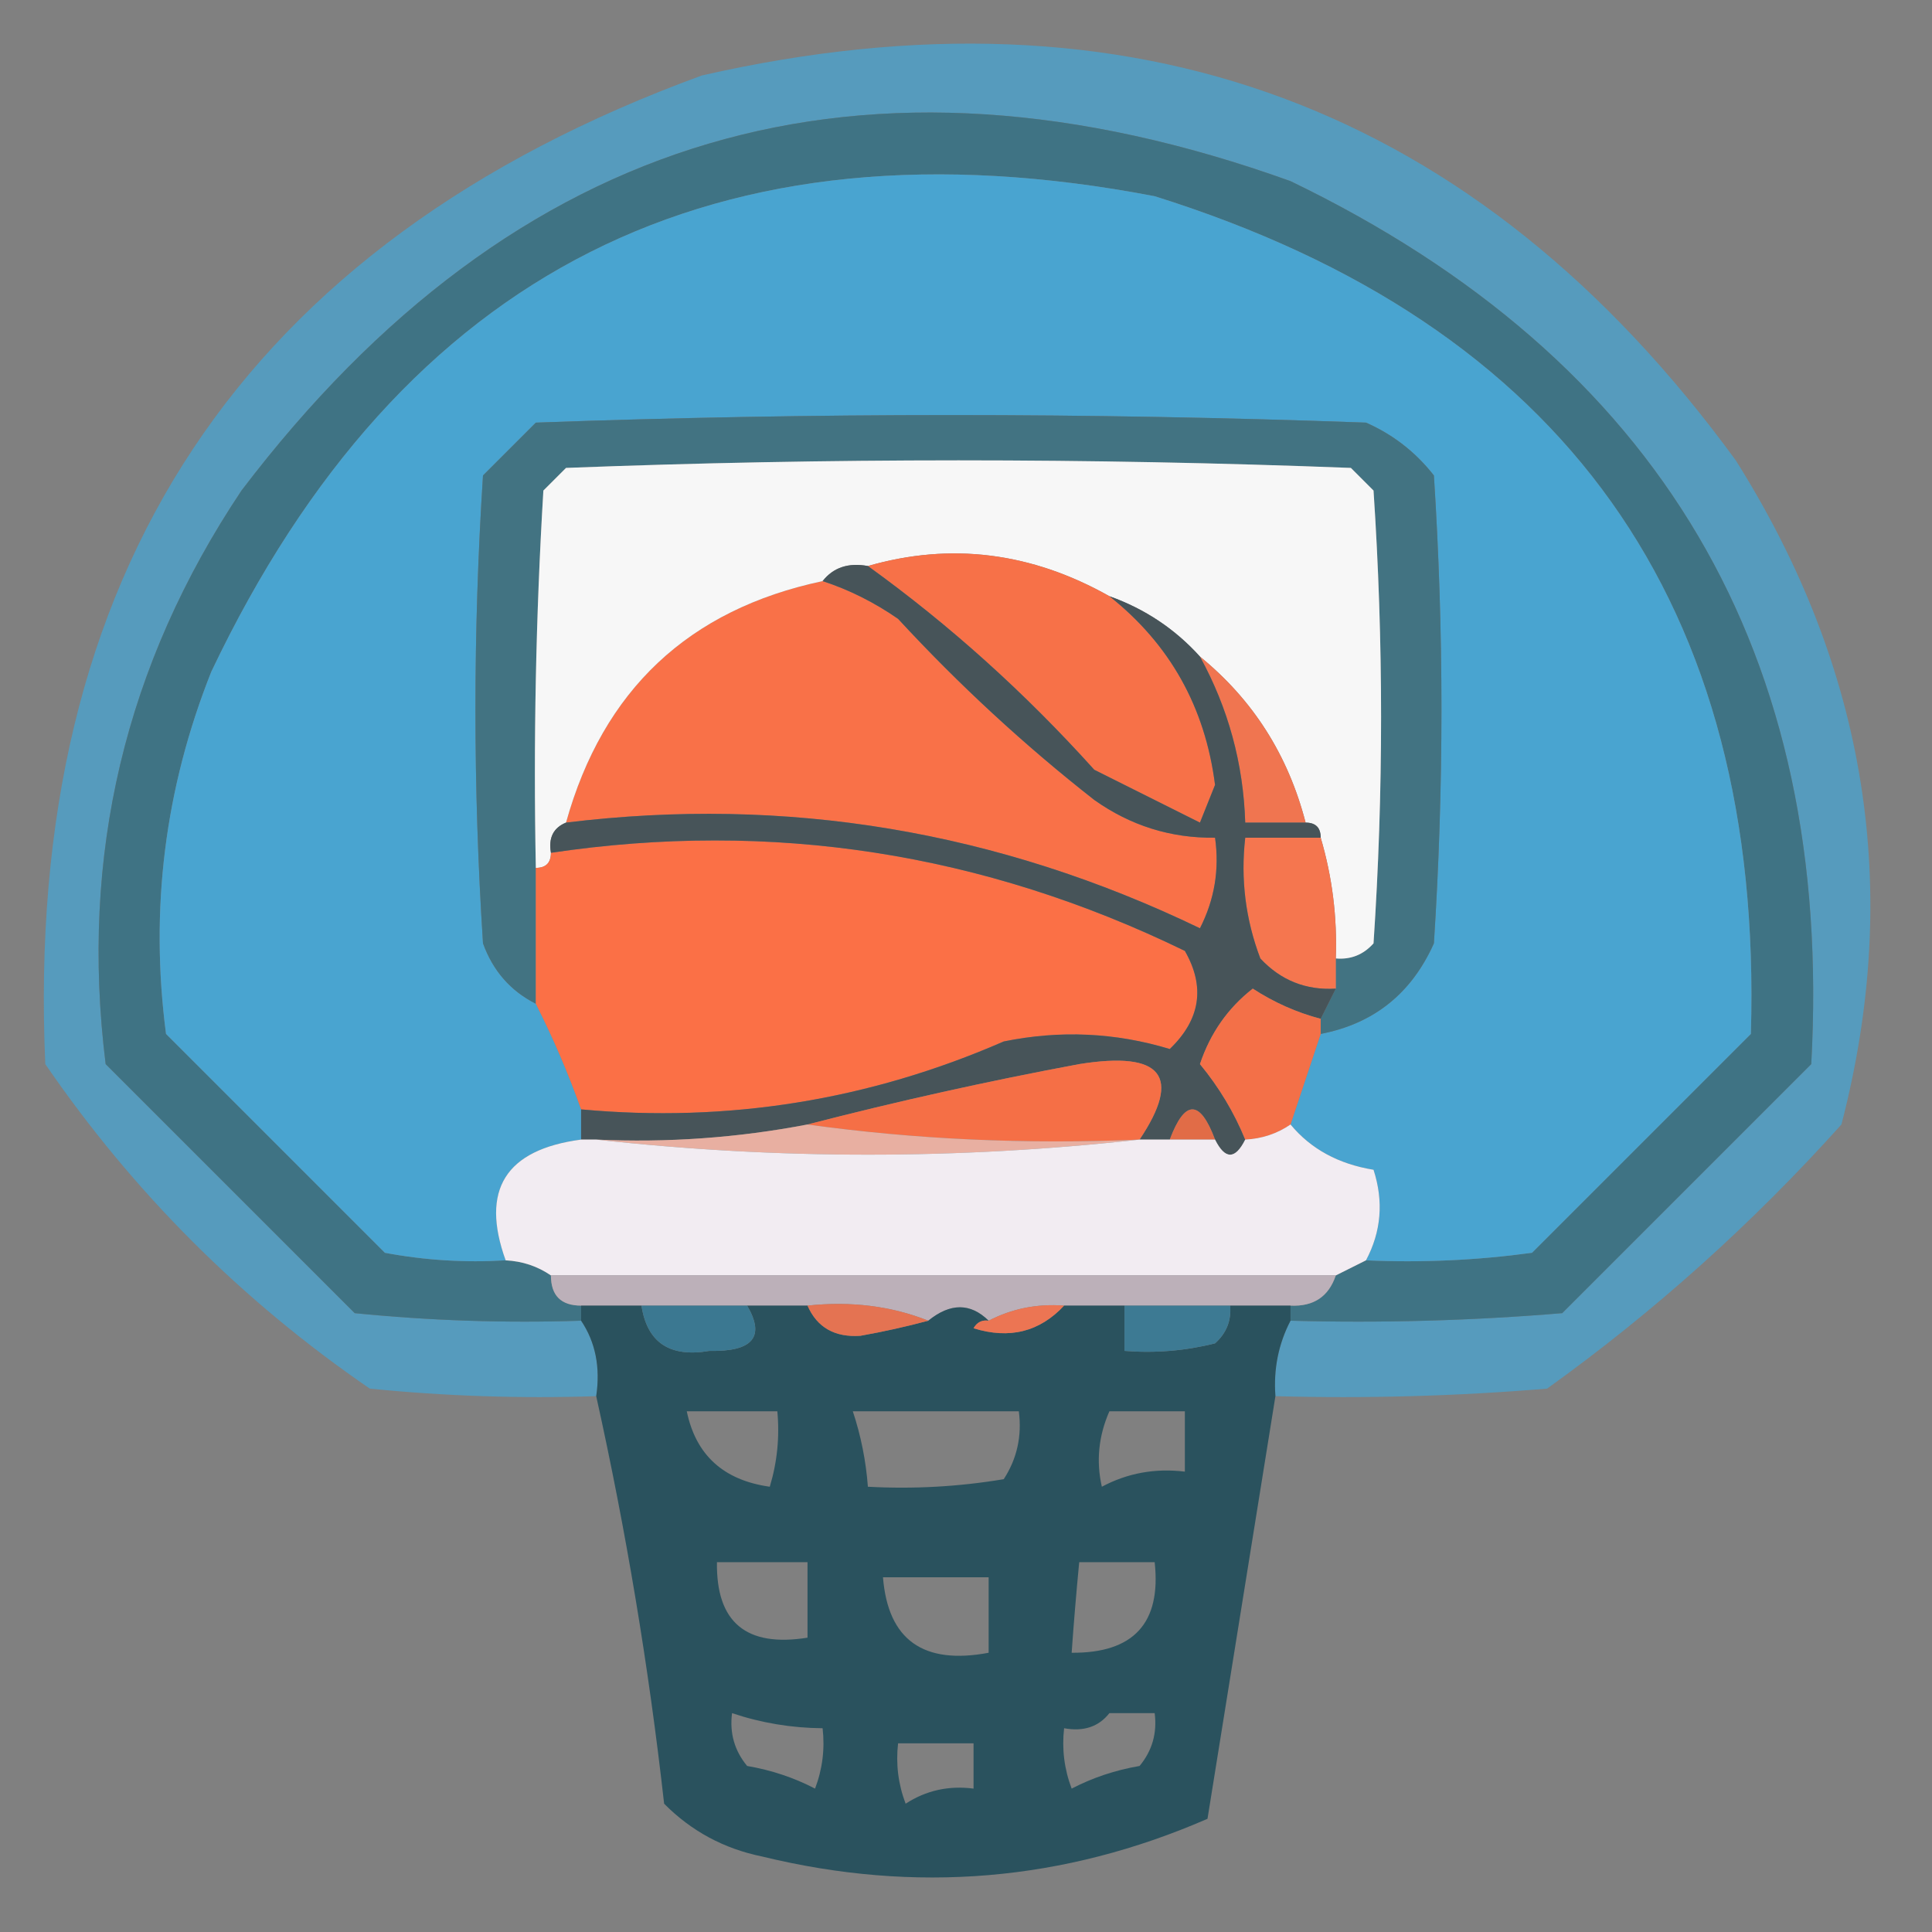 <?xml version="1.0" encoding="UTF-8"?>
<!DOCTYPE svg PUBLIC "-//W3C//DTD SVG 1.1//EN" "http://www.w3.org/Graphics/SVG/1.1/DTD/svg11.dtd">
<svg xmlns="http://www.w3.org/2000/svg" version="1.1" width="128px" height="128px" style="shape-rendering:geometricPrecision; text-rendering:geometricPrecision; image-rendering:optimizeQuality; fill-rule:evenodd; clip-rule:evenodd" xmlns:xlink="http://www.w3.org/1999/xlink">
<rect width="100%" height="100%" fill="#808080" stroke="none"/>
<g><path style="opacity:0.753" fill="#48a3d0" d="M 84.5,92.5 C 84.366,90.709 84.699,89.042 85.5,87.5C 91.509,87.666 97.509,87.499 103.5,87C 109,81.5 114.5,76 120,70.5C 121.494,43.32 109.994,23.82 85.5,12C 57.267,1.857 34.101,8.69 16,32.5C 8.282,44.041 5.282,56.707 7,70.5C 12.5,76 18,81.5 23.5,87C 28.489,87.499 33.489,87.666 38.5,87.5C 39.451,88.919 39.785,90.585 39.5,92.5C 34.489,92.666 29.489,92.499 24.5,92C 16,86.167 8.833,79 3,70.5C 1.568,37.956 16.068,16.122 46.5,5C 75.025,-1.495 97.858,7.005 115,30.5C 123.701,44.308 126.034,58.975 122,74.5C 116.096,81.074 109.596,86.908 102.5,92C 96.509,92.499 90.509,92.666 84.5,92.5 Z"/></g>
<g><path style="opacity:1" fill="#3f7384" d="M 85.5,87.5 C 85.5,87.167 85.5,86.833 85.5,86.5C 87.027,86.573 88.027,85.906 88.5,84.5C 89.167,84.167 89.833,83.833 90.5,83.5C 94.182,83.665 97.848,83.499 101.5,83C 106.333,78.167 111.167,73.333 116,68.5C 116.84,40.01 103.673,21.509 76.5,13C 47.469,7.432 26.636,17.932 14,44.5C 10.917,52.245 9.917,60.245 11,68.5C 15.833,73.333 20.667,78.167 25.5,83C 28.146,83.497 30.813,83.664 33.5,83.5C 34.609,83.557 35.609,83.89 36.5,84.5C 36.5,85.833 37.167,86.5 38.5,86.5C 38.5,86.833 38.5,87.167 38.5,87.5C 33.489,87.666 28.489,87.499 23.5,87C 18,81.5 12.5,76 7,70.5C 5.282,56.707 8.282,44.041 16,32.5C 34.101,8.69 57.267,1.857 85.5,12C 109.994,23.82 121.494,43.32 120,70.5C 114.5,76 109,81.5 103.5,87C 97.509,87.499 91.509,87.666 85.5,87.5 Z"/></g>
<g><path style="opacity:1" fill="#49a4d0" d="M 90.5,83.5 C 91.511,81.598 91.678,79.598 91,77.5C 88.674,77.12 86.841,76.12 85.5,74.5C 86.167,72.5 86.833,70.5 87.5,68.5C 91.016,67.822 93.516,65.822 95,62.5C 95.667,52.167 95.667,41.833 95,31.5C 93.786,29.951 92.286,28.785 90.5,28C 72.167,27.333 53.833,27.333 35.5,28C 34.333,29.167 33.167,30.333 32,31.5C 31.333,41.833 31.333,52.167 32,62.5C 32.66,64.324 33.827,65.657 35.5,66.5C 36.651,68.779 37.651,71.112 38.5,73.5C 38.5,74.167 38.5,74.833 38.5,75.5C 33.486,76.166 31.82,78.833 33.5,83.5C 30.813,83.664 28.146,83.497 25.5,83C 20.667,78.167 15.833,73.333 11,68.5C 9.917,60.245 10.917,52.245 14,44.5C 26.636,17.932 47.469,7.432 76.5,13C 103.673,21.509 116.84,40.01 116,68.5C 111.167,73.333 106.333,78.167 101.5,83C 97.848,83.499 94.182,83.665 90.5,83.5 Z"/></g>
<g><path style="opacity:1" fill="#427382" d="M 87.5,68.5 C 87.5,68.167 87.5,67.833 87.5,67.5C 87.833,66.833 88.167,66.167 88.5,65.5C 88.5,64.833 88.5,64.167 88.5,63.5C 89.496,63.586 90.329,63.252 91,62.5C 91.667,52.5 91.667,42.5 91,32.5C 90.5,32 90,31.5 89.5,31C 72.167,30.333 54.833,30.333 37.5,31C 37,31.5 36.5,32 36,32.5C 35.5,40.827 35.334,49.16 35.5,57.5C 35.5,60.5 35.5,63.5 35.5,66.5C 33.827,65.657 32.66,64.324 32,62.5C 31.333,52.167 31.333,41.833 32,31.5C 33.167,30.333 34.333,29.167 35.5,28C 53.833,27.333 72.167,27.333 90.5,28C 92.286,28.785 93.786,29.951 95,31.5C 95.667,41.833 95.667,52.167 95,62.5C 93.516,65.822 91.016,67.822 87.5,68.5 Z"/></g>
<g><path style="opacity:1" fill="#f97148" d="M 54.5,38.5 C 56.255,39.072 57.922,39.906 59.5,41C 63.533,45.368 67.866,49.368 72.5,53C 74.909,54.707 77.576,55.54 80.5,55.5C 80.799,57.604 80.466,59.604 79.5,61.5C 66.101,55.045 52.101,52.711 37.5,54.5C 39.949,45.717 45.616,40.383 54.5,38.5 Z"/></g>
<g><path style="opacity:1" fill="#f7f7f7" d="M 88.5,63.5 C 88.599,60.763 88.265,58.096 87.5,55.5C 87.5,54.833 87.167,54.5 86.5,54.5C 85.343,50.024 83.01,46.358 79.5,43.5C 77.853,41.674 75.853,40.34 73.5,39.5C 68.326,36.585 62.993,35.919 57.5,37.5C 56.209,37.263 55.209,37.596 54.5,38.5C 45.616,40.383 39.949,45.717 37.5,54.5C 36.662,54.842 36.328,55.508 36.5,56.5C 36.5,57.167 36.167,57.5 35.5,57.5C 35.334,49.16 35.5,40.827 36,32.5C 36.5,32 37,31.5 37.5,31C 54.833,30.333 72.167,30.333 89.5,31C 90,31.5 90.5,32 91,32.5C 91.667,42.5 91.667,52.5 91,62.5C 90.329,63.252 89.496,63.586 88.5,63.5 Z"/></g>
<g><path style="opacity:1" fill="#f77148" d="M 73.5,39.5 C 77.509,42.68 79.842,46.847 80.5,52C 80.167,52.833 79.833,53.667 79.5,54.5C 77.167,53.333 74.833,52.167 72.5,51C 67.902,45.894 62.902,41.394 57.5,37.5C 62.993,35.919 68.326,36.585 73.5,39.5 Z"/></g>
<g><path style="opacity:1" fill="#f07550" d="M 79.5,43.5 C 83.01,46.358 85.343,50.024 86.5,54.5C 85.167,54.5 83.833,54.5 82.5,54.5C 82.376,50.588 81.376,46.921 79.5,43.5 Z"/></g>
<g><path style="opacity:1" fill="#fb7046" d="M 38.5,73.5 C 37.651,71.112 36.651,68.779 35.5,66.5C 35.5,63.5 35.5,60.5 35.5,57.5C 36.167,57.5 36.5,57.167 36.5,56.5C 51.122,54.322 65.122,56.489 78.5,63C 79.866,65.382 79.533,67.549 77.5,69.5C 73.892,68.407 70.225,68.24 66.5,69C 57.558,72.897 48.225,74.397 38.5,73.5 Z"/></g>
<g><path style="opacity:1" fill="#f5764f" d="M 87.5,55.5 C 88.265,58.096 88.599,60.763 88.5,63.5C 88.5,64.167 88.5,64.833 88.5,65.5C 86.516,65.617 84.85,64.95 83.5,63.5C 82.52,60.913 82.187,58.247 82.5,55.5C 84.167,55.5 85.833,55.5 87.5,55.5 Z"/></g>
<g><path style="opacity:1" fill="#475459" d="M 54.5,38.5 C 55.209,37.596 56.209,37.263 57.5,37.5C 62.902,41.394 67.902,45.894 72.5,51C 74.833,52.167 77.167,53.333 79.5,54.5C 79.833,53.667 80.167,52.833 80.5,52C 79.842,46.847 77.509,42.68 73.5,39.5C 75.853,40.34 77.853,41.674 79.5,43.5C 81.376,46.921 82.376,50.588 82.5,54.5C 83.833,54.5 85.167,54.5 86.5,54.5C 87.167,54.5 87.5,54.833 87.5,55.5C 85.833,55.5 84.167,55.5 82.5,55.5C 82.187,58.247 82.52,60.913 83.5,63.5C 84.85,64.95 86.516,65.617 88.5,65.5C 88.167,66.167 87.833,66.833 87.5,67.5C 85.906,67.081 84.406,66.414 83,65.5C 81.351,66.786 80.185,68.453 79.5,70.5C 80.763,72.029 81.763,73.695 82.5,75.5C 81.833,76.833 81.167,76.833 80.5,75.5C 79.5,72.833 78.5,72.833 77.5,75.5C 76.833,75.5 76.167,75.5 75.5,75.5C 78.322,71.285 76.989,69.619 71.5,70.5C 65.454,71.626 59.455,72.96 53.5,74.5C 48.897,75.383 44.23,75.717 39.5,75.5C 39.167,75.5 38.833,75.5 38.5,75.5C 38.5,74.833 38.5,74.167 38.5,73.5C 48.225,74.397 57.558,72.897 66.5,69C 70.225,68.24 73.892,68.407 77.5,69.5C 79.533,67.549 79.866,65.382 78.5,63C 65.122,56.489 51.122,54.322 36.5,56.5C 36.328,55.508 36.662,54.842 37.5,54.5C 52.101,52.711 66.101,55.045 79.5,61.5C 80.466,59.604 80.799,57.604 80.5,55.5C 77.576,55.54 74.909,54.707 72.5,53C 67.866,49.368 63.533,45.368 59.5,41C 57.922,39.906 56.255,39.072 54.5,38.5 Z"/></g>
<g><path style="opacity:1" fill="#f37048" d="M 87.5,67.5 C 87.5,67.833 87.5,68.167 87.5,68.5C 86.833,70.5 86.167,72.5 85.5,74.5C 84.609,75.11 83.609,75.443 82.5,75.5C 81.763,73.695 80.763,72.029 79.5,70.5C 80.185,68.453 81.351,66.786 83,65.5C 84.406,66.414 85.906,67.081 87.5,67.5 Z"/></g>
<g><path style="opacity:1" fill="#f56f46" d="M 75.5,75.5 C 67.981,75.825 60.648,75.492 53.5,74.5C 59.455,72.96 65.454,71.626 71.5,70.5C 76.989,69.619 78.322,71.285 75.5,75.5 Z"/></g>
<g><path style="opacity:1" fill="#e16c47" d="M 80.5,75.5 C 79.5,75.5 78.5,75.5 77.5,75.5C 78.5,72.833 79.5,72.833 80.5,75.5 Z"/></g>
<g><path style="opacity:1" fill="#e8afa1" d="M 53.5,74.5 C 60.648,75.492 67.981,75.825 75.5,75.5C 63.5,76.833 51.5,76.833 39.5,75.5C 44.23,75.717 48.897,75.383 53.5,74.5 Z"/></g>
<g><path style="opacity:1" fill="#f2ecf2" d="M 85.5,74.5 C 86.841,76.12 88.674,77.12 91,77.5C 91.678,79.598 91.511,81.598 90.5,83.5C 89.833,83.833 89.167,84.167 88.5,84.5C 71.167,84.5 53.833,84.5 36.5,84.5C 35.609,83.89 34.609,83.557 33.5,83.5C 31.82,78.833 33.486,76.166 38.5,75.5C 38.833,75.5 39.167,75.5 39.5,75.5C 51.5,76.833 63.5,76.833 75.5,75.5C 76.167,75.5 76.833,75.5 77.5,75.5C 78.5,75.5 79.5,75.5 80.5,75.5C 81.167,76.833 81.833,76.833 82.5,75.5C 83.609,75.443 84.609,75.11 85.5,74.5 Z"/></g>
<g><path style="opacity:1" fill="#bcb0b9" d="M 36.5,84.5 C 53.833,84.5 71.167,84.5 88.5,84.5C 88.027,85.906 87.027,86.573 85.5,86.5C 84.167,86.5 82.833,86.5 81.5,86.5C 79.167,86.5 76.833,86.5 74.5,86.5C 73.167,86.5 71.833,86.5 70.5,86.5C 68.709,86.366 67.042,86.699 65.5,87.5C 64.295,86.314 62.961,86.314 61.5,87.5C 59.052,86.527 56.385,86.194 53.5,86.5C 52.167,86.5 50.833,86.5 49.5,86.5C 47.167,86.5 44.833,86.5 42.5,86.5C 41.167,86.5 39.833,86.5 38.5,86.5C 37.167,86.5 36.5,85.833 36.5,84.5 Z"/></g>
<g><path style="opacity:0.757" fill="#0f4454" d="M 38.5,87.5 C 38.5,87.167 38.5,86.833 38.5,86.5C 39.833,86.5 41.167,86.5 42.5,86.5C 42.874,88.95 44.374,89.95 47,89.5C 49.877,89.563 50.711,88.563 49.5,86.5C 50.833,86.5 52.167,86.5 53.5,86.5C 54.134,87.947 55.301,88.613 57,88.5C 58.533,88.227 60.033,87.894 61.5,87.5C 62.961,86.314 64.295,86.314 65.5,87.5C 65.062,87.435 64.728,87.601 64.5,88C 66.88,88.739 68.88,88.239 70.5,86.5C 71.833,86.5 73.167,86.5 74.5,86.5C 74.5,87.5 74.5,88.5 74.5,89.5C 76.527,89.662 78.527,89.496 80.5,89C 81.252,88.329 81.586,87.496 81.5,86.5C 82.833,86.5 84.167,86.5 85.5,86.5C 85.5,86.833 85.5,87.167 85.5,87.5C 84.699,89.042 84.366,90.709 84.5,92.5C 82.998,101.858 81.498,111.191 80,120.5C 70.49,124.642 60.657,125.475 50.5,123C 47.966,122.484 45.8,121.317 44,119.5C 42.981,110.419 41.481,101.419 39.5,92.5C 39.785,90.585 39.451,88.919 38.5,87.5 Z M 45.5,93.5 C 47.5,93.5 49.5,93.5 51.5,93.5C 51.66,95.199 51.493,96.866 51,98.5C 47.935,98.07 46.102,96.404 45.5,93.5 Z M 56.5,93.5 C 60.167,93.5 63.833,93.5 67.5,93.5C 67.713,95.144 67.38,96.644 66.5,98C 63.518,98.498 60.518,98.665 57.5,98.5C 57.371,96.784 57.038,95.117 56.5,93.5 Z M 73.5,93.5 C 75.167,93.5 76.833,93.5 78.5,93.5C 78.5,94.833 78.5,96.167 78.5,97.5C 76.533,97.261 74.7,97.594 73,98.5C 72.615,96.803 72.782,95.137 73.5,93.5 Z M 47.5,103.5 C 49.5,103.5 51.5,103.5 53.5,103.5C 53.5,105.167 53.5,106.833 53.5,108.5C 49.44,109.152 47.44,107.485 47.5,103.5 Z M 71.5,103.5 C 73.167,103.5 74.833,103.5 76.5,103.5C 76.943,107.529 75.109,109.529 71,109.5C 71.135,107.575 71.302,105.575 71.5,103.5 Z M 58.5,104.5 C 60.833,104.5 63.167,104.5 65.5,104.5C 65.5,106.167 65.5,107.833 65.5,109.5C 61.167,110.315 58.834,108.648 58.5,104.5 Z M 48.5,113.5 C 50.435,114.15 52.435,114.483 54.5,114.5C 54.657,115.873 54.49,117.207 54,118.5C 52.601,117.773 51.101,117.273 49.5,117C 48.663,115.989 48.33,114.822 48.5,113.5 Z M 73.5,113.5 C 74.5,113.5 75.5,113.5 76.5,113.5C 76.67,114.822 76.337,115.989 75.5,117C 73.899,117.273 72.399,117.773 71,118.5C 70.51,117.207 70.343,115.873 70.5,114.5C 71.791,114.737 72.791,114.404 73.5,113.5 Z M 59.5,115.5 C 61.167,115.5 62.833,115.5 64.5,115.5C 64.5,116.5 64.5,117.5 64.5,118.5C 62.856,118.286 61.356,118.62 60,119.5C 59.51,118.207 59.343,116.873 59.5,115.5 Z"/></g>
<g><path style="opacity:1" fill="#ec7553" d="M 70.5,86.5 C 68.88,88.239 66.88,88.739 64.5,88C 64.728,87.601 65.062,87.435 65.5,87.5C 67.042,86.699 68.709,86.366 70.5,86.5 Z"/></g>
<g><path style="opacity:1" fill="#3d7a93" d="M 74.5,86.5 C 76.833,86.5 79.167,86.5 81.5,86.5C 81.586,87.496 81.252,88.329 80.5,89C 78.527,89.496 76.527,89.662 74.5,89.5C 74.5,88.5 74.5,87.5 74.5,86.5 Z"/></g>
<g><path style="opacity:1" fill="#e47352" d="M 53.5,86.5 C 56.385,86.194 59.052,86.527 61.5,87.5C 60.033,87.894 58.533,88.227 57,88.5C 55.301,88.613 54.134,87.947 53.5,86.5 Z"/></g>
<g><path style="opacity:1" fill="#3b7891" d="M 42.5,86.5 C 44.833,86.5 47.167,86.5 49.5,86.5C 50.711,88.563 49.877,89.563 47,89.5C 44.374,89.95 42.874,88.95 42.5,86.5 Z"/></g>
</svg>
